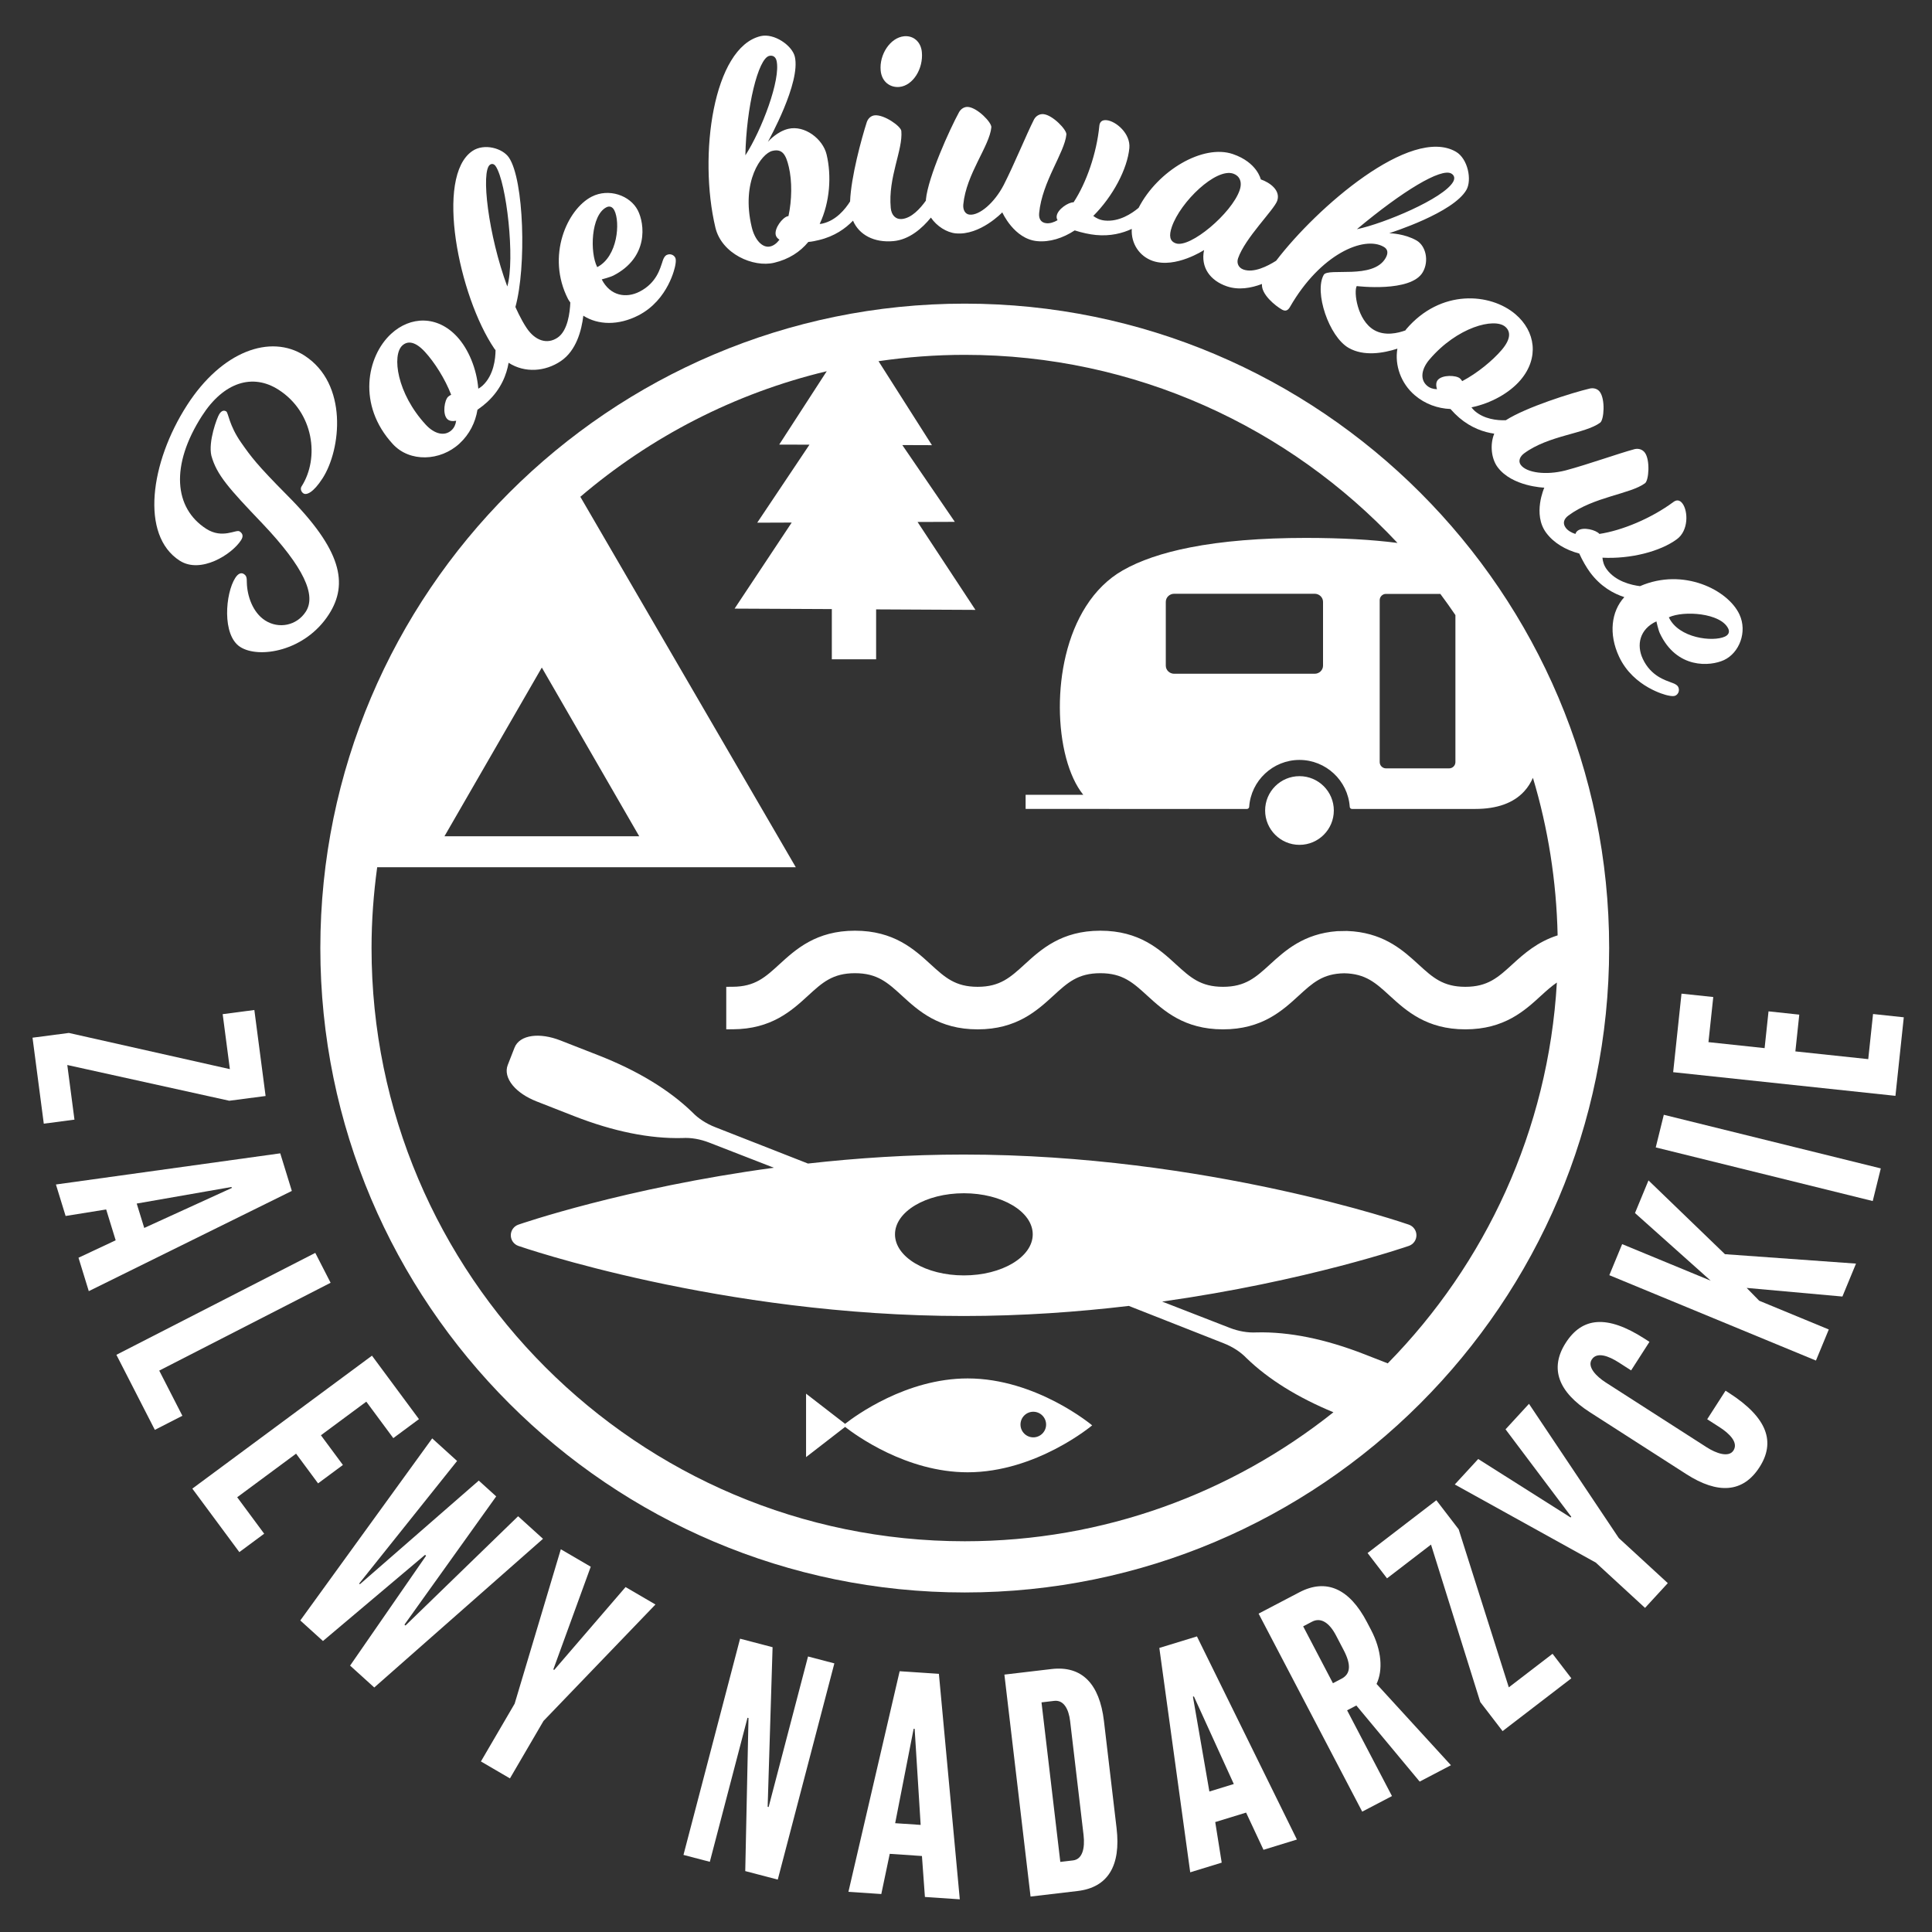<?xml version="1.0" encoding="utf-8"?>
<!-- Generator: Adobe Illustrator 15.0.0, SVG Export Plug-In . SVG Version: 6.00 Build 0)  -->
<!DOCTYPE svg PUBLIC "-//W3C//DTD SVG 1.1//EN" "http://www.w3.org/Graphics/SVG/1.1/DTD/svg11.dtd">
<svg version="1.1" id="Layer_1" xmlns="http://www.w3.org/2000/svg" xmlns:xlink="http://www.w3.org/1999/xlink" x="0px" y="0px"
	 width="300px" height="300px" viewBox="0 0 300 300" enable-background="new 0 0 300 300" xml:space="preserve">
<rect x="0" y="0" width="300" height="300" fill="#333333" stroke="none"/>
<g>
	<path fill="#FFFFFF" d="M41.171,96.342c-1.943-1.247-2.793-3.84-2.842-5.858c0-0.817-0.058-1.088-0.472-1.354
		c-0.372-0.239-0.848-0.134-1.326,0.61c-1.542,2.399-2.085,8.888,0.769,10.718c2.895,1.861,10.078,0.687,13.771-5.063
		c3.055-4.756,1.984-10.002-6.44-18.451c-4.788-4.827-5.653-6.028-7.207-8.249c-1.858-2.658-1.958-4.592-2.291-4.806
		c-0.33-0.211-0.711-0.165-1.083,0.416c-0.346,0.538-1.742,4.258-1.227,6.459c0.829,2.984,2.706,5.067,7.913,10.517
		c6.515,6.869,8.375,11.163,6.754,13.687C46.082,97.159,43.283,97.697,41.171,96.342z"/>
	<path fill="#FFFFFF" d="M27.906,87.062c3.269,2.099,8.113-0.982,9.521-3.176c0.345-0.538,0.351-1.001-0.228-1.375
		c-0.54-0.345-2.654,1.22-5.176-0.399c-5.005-3.217-5.597-9.848-0.656-17.542c3.376-5.254,7.88-6.628,11.893-4.05
		c5.459,3.508,6.399,10.598,3.557,15.025c-0.214,0.328-0.068,0.833,0.304,1.072c0.457,0.291,1.512-0.08,2.975-2.357
		c2.87-4.466,3.991-14.674-2.836-19.057c-5.253-3.374-12.818-0.697-18.238,7.745C23.336,71.799,21.742,83.105,27.906,87.062z"/>
	<path fill="#FFFFFF" d="M71.353,68.871c1.555-1.435,2.465-3.277,2.788-5.246c0.572-0.396,1.075-0.792,1.51-1.194
		c2.191-2.021,3.025-4.333,3.325-6.099c2.524,1.624,5.692,1.378,8.121-0.271c2.396-1.625,3.211-4.76,3.483-7.039
		c2.282,1.459,5.444,1.545,8.544-0.045c4.722-2.423,5.702-7.624,5.702-7.624s0.233-0.945,0.029-1.34
		c-0.247-0.479-0.843-0.673-1.367-0.403c-0.438,0.223-0.648,1.106-0.648,1.106c-0.321,0.881-0.845,3.195-3.515,4.564
		c-2.098,1.077-4.564,0.685-5.887-1.895c0,0,1.313-0.344,1.795-0.588c5.512-2.828,4.884-8.031,3.807-10.132
		c-1.188-2.319-4.499-3.493-7.166-2.125c-3.805,1.951-7.094,9.218-3.662,15.91c0.1,0.193,0.234,0.348,0.347,0.527
		c-0.062,1.529-0.394,4.379-1.971,5.448c-1.667,1.131-3.512,0.425-4.782-1.447c-0.967-1.425-1.772-3.314-1.772-3.314
		c1.722-6.217,1.341-19.738-1.006-23.196c-0.992-1.464-3.848-2.26-5.679-1.019c-5.857,3.975-2.122,22.528,3.423,30.705
		c0.054,0.08,0.121,0.135,0.176,0.211c-0.007,1.331-0.269,3.905-2.032,5.532c-0.215,0.202-0.431,0.33-0.645,0.459
		c-0.255-3.105-1.526-6.149-3.292-8.068c-3.067-3.324-7.249-3.217-10.249-0.447c-3.761,3.467-5.319,11.062,0.282,17.131
		C63.614,71.795,68.356,71.64,71.353,68.871z M94.157,32.19c0.48-0.248,0.943-0.101,1.237,0.47c0.941,1.838,0.534,7.183-2.658,8.82
		C91.569,39.206,91.751,33.423,94.157,32.19z M76.094,25.57c0.285-0.194,0.627-0.129,0.874,0.237
		c1.685,2.483,3.034,14.456,1.802,18.678C75.828,36.56,74.63,26.564,76.094,25.57z M62.469,53.652
		c0.83-0.767,2.01-0.648,3.508,0.977c1.468,1.591,3.137,4.199,4.081,6.674c-0.14,0.062-0.318,0.159-0.462,0.291
		c-0.581,0.534-0.909,2.647-0.175,3.443c0.299,0.324,0.782,0.412,1.413,0.299c-0.093,0.623-0.32,1.101-0.718,1.465
		c-1.085,1.002-2.669,0.59-4.005-0.858C61.611,61.064,60.842,55.153,62.469,53.652z"/>
	<path fill="#FFFFFF" d="M120.22,40.798c2.249-0.536,4.003-1.662,5.296-3.23c0.599-0.042,1.171-0.181,1.65-0.293
		c2.434-0.58,4.139-1.809,5.289-3.012c0.934,2.191,3.263,3.459,6.292,3.176c2.46-0.231,4.444-1.984,5.804-3.653
		c0.911,1.348,2.457,2.317,3.856,2.451c3.771,0.361,7.229-3.261,7.229-3.261s1.827,4.127,5.4,4.467
		c1.961,0.188,3.996-0.457,5.844-1.665c1.1,0.354,2.311,0.618,3.291,0.711c2.271,0.217,4.137-0.275,5.57-0.945
		c-0.137,2.268,1.189,4.258,3.262,4.972c3.538,1.211,7.963-1.691,7.963-1.691c-0.567,2.715,0.972,4.754,3.528,5.63
		c1.831,0.628,3.777,0.282,5.463-0.359c-0.141,1.635,2.125,3.415,3.097,3.972c0.596,0.344,0.964,0.101,1.257-0.412
		c4.701-8.185,11.478-11.097,14.546-9.333c0.597,0.34,0.784,0.903,0.296,1.755c-1.936,3.369-8.938,1.442-9.6,2.596
		c-1.517,2.644,0.789,9.579,3.859,11.343c2.364,1.358,5.402,0.827,7.575,0.121c-0.442,2.543,0.532,5.385,2.702,7.235
		c1.609,1.371,3.547,2.054,5.54,2.138c0.461,0.52,0.915,0.974,1.363,1.357c1.859,1.584,3.805,2.238,5.433,2.472
		c-0.701,1.717-0.445,3.893,0.516,5.189c2.252,3.043,7.256,3.194,7.256,3.194s-1.845,4.12,0.291,7.002
		c1.17,1.582,3.013,2.667,5.143,3.23c0.474,1.054,1.09,2.127,1.674,2.922c1.643,2.219,3.66,3.306,5.319,3.843
		c-2.039,2.224-2.454,5.731-0.822,9.232c2.242,4.813,7.4,5.989,7.4,5.989s0.938,0.266,1.341,0.08
		c0.489-0.228,0.703-0.814,0.454-1.35c-0.207-0.447-1.082-0.689-1.082-0.689c-0.869-0.354-3.162-0.969-4.428-3.687
		c-0.995-2.139-0.511-4.587,2.118-5.814c0,0,0.292,1.33,0.52,1.819c2.618,5.615,7.842,5.188,9.981,4.191
		c2.36-1.101,3.662-4.364,2.395-7.082c-1.775-3.815-8.722-7.315-15.442-4.393c-1.353-0.169-3.775-0.731-5.156-2.597
		c-0.468-0.635-0.622-1.254-0.676-1.823c4.324,0.221,8.963-0.948,11.572-2.879c1.817-1.345,1.738-4.343,0.86-5.529
		c-0.439-0.594-0.932-0.596-1.406-0.247c-3.438,2.547-7.972,4.434-11.497,4.964c-0.507-0.604-2.5-1.147-3.368-0.505
		c-0.158,0.119-0.287,0.276-0.357,0.511c-0.638-0.2-1.188-0.532-1.508-0.963c-0.496-0.672-0.326-1.349,0.426-1.905
		c3.95-2.927,9.598-3.313,11.891-5.01c0.592-0.441,0.818-3.603-0.028-4.749c-0.382-0.516-0.991-0.675-1.571-0.551
		c-2.602,0.701-7.135,2.343-10.759,3.316c-3.035,0.776-6.03,0.365-6.938-0.86c-0.439-0.594-0.119-1.32,0.513-1.788
		c3.832-2.836,9.448-3.019,11.821-4.774c0.592-0.439,0.819-3.604-0.06-4.788c-0.35-0.476-0.96-0.637-1.541-0.513
		c-2.767,0.654-9.908,2.902-13.063,4.93c-1.397,0.038-3.337-0.182-4.791-1.421c-0.223-0.192-0.38-0.388-0.535-0.586
		c3.055-0.625,5.923-2.25,7.614-4.235c2.933-3.44,2.325-7.575-0.781-10.221c-3.891-3.318-11.614-3.957-16.971,2.33
		c-0.048,0.055-0.074,0.122-0.119,0.179c-1.142,0.418-3.168,0.915-4.849-0.051c-2.642-1.518-3.199-5.978-2.709-6.832
		c0,0,8.417,1.037,10.257-2.159c1.003-1.747,0.479-4.089-0.973-4.924c-1.834-1.052-4.007-1.11-4.229-1.126
		c0.296-0.112,9.917-3.145,11.976-6.727c0.881-1.536,0.235-4.852-1.639-5.931c-7.024-4.034-21.624,8.693-27.902,16.929
		c-1.342,0.855-3.467,1.925-5.062,1.378c-0.789-0.272-1.11-1.004-0.855-1.749c1.086-3.163,5.601-7.541,6.08-8.937
		c0.559-1.627-1.157-2.84-2.553-3.32c0,0-0.555-2.634-4.322-3.926c-4.646-1.595-11.675,2.555-14.65,8.346
		c-1.067,0.893-3.013,2.184-5.229,1.973c-0.783-0.076-1.348-0.375-1.81-0.716c3.062-3.065,5.292-7.298,5.602-10.53
		c0.215-2.252-2.07-4.197-3.538-4.341c-0.733-0.07-1.065,0.293-1.122,0.881c-0.408,4.259-2.034,8.897-3.999,11.87
		c-0.788-0.028-2.524,1.093-2.629,2.17c-0.018,0.194,0.012,0.395,0.141,0.606c-0.574,0.34-1.187,0.528-1.725,0.476
		c-0.833-0.078-1.223-0.661-1.133-1.588c0.468-4.896,3.956-9.356,4.228-12.194c0.07-0.734-2.133-3.019-3.553-3.157
		c-0.636-0.06-1.162,0.284-1.46,0.8c-1.218,2.403-3.026,6.875-4.729,10.22c-1.451,2.776-3.762,4.727-5.28,4.586
		c-0.734-0.072-1.06-0.796-0.984-1.581c0.452-4.749,4.075-9.045,4.354-11.982c0.07-0.734-2.131-3.019-3.599-3.161
		c-0.588-0.056-1.115,0.289-1.411,0.804c-1.437,2.63-4.815,10.064-5.152,13.587c-0.004,0.049,0.007,0.095,0.005,0.144
		c-0.894,1.258-2.237,2.725-3.721,2.864c-0.979,0.089-1.636-0.586-1.742-1.714c-0.446-4.749,1.917-9.02,1.641-11.958
		c-0.068-0.733-2.662-2.564-4.129-2.425c-0.587,0.055-1.039,0.492-1.233,1.052c-0.812,2.528-2.456,8.531-2.593,12.321
		c-0.748,1.192-2.155,2.926-4.231,3.42c-0.19,0.044-0.334,0.079-0.489,0.066c1.613-3.417,1.848-7.519,1.074-10.771
		c-0.581-2.438-3.419-4.596-5.957-3.99c-1.674,0.397-3.001,1.827-3.158,2.016c0.134-0.284,5.135-9.212,4.178-13.229
		c-0.41-1.724-3.204-3.685-5.31-3.184c-7.366,1.755-9.688,18.534-7.021,29.73C112.053,39.409,116.968,41.577,120.22,40.798z
		 M268.369,97.627c0.229,0.491,0.062,0.949-0.519,1.219c-1.871,0.872-7.198,0.26-8.713-2.991
		C261.454,94.775,267.228,95.177,268.369,97.627z M221.968,55.821c4.306-5.05,10.079-6.524,11.766-5.087
		c0.859,0.734,0.885,1.916-0.551,3.6c-1.403,1.648-3.791,3.617-6.135,4.85c-0.08-0.134-0.197-0.299-0.347-0.427
		c-0.601-0.509-2.733-0.584-3.435,0.239c-0.285,0.335-0.316,0.826-0.13,1.44c-0.628-0.02-1.13-0.19-1.541-0.54
		C220.473,58.938,220.692,57.318,221.968,55.821z M225.359,26.948c0.513,0.295,0.572,0.784,0.278,1.295
		c-1.493,2.6-10.68,6.452-14.938,7.348C217.805,29.641,223.782,26.042,225.359,26.948z M181.959,35.234
		c1.341-3.906,6.847-9.195,9.544-8.271c0.931,0.32,1.452,1.227,0.987,2.576c-1.229,3.582-7.666,9.018-9.9,8.25
		C181.613,37.458,181.497,36.585,181.959,35.234z M119.925,23.431c1.577-0.379,2.114,0.605,2.559,2.474
		c0.536,2.245,0.479,5.192-0.049,7.643l-0.144,0.035c-0.765,0.18-2.084,1.861-1.833,2.915c0.07,0.287,0.28,0.54,0.577,0.722
		c-0.423,0.558-0.893,0.92-1.419,1.046c-1.245,0.297-2.423-1.042-2.889-3.003C115.029,28.135,118.25,23.828,119.925,23.431z
		 M119.444,8.679c0.572-0.138,1,0.167,1.136,0.74c0.696,2.92-2.326,10.819-4.838,14.702C115.885,16.657,117.72,9.091,119.444,8.679z
		"/>
	<path fill="#FFFFFF" d="M139.655,13.5c2.104-0.2,3.736-2.819,3.491-5.417c-0.151-1.613-1.33-2.587-2.749-2.454
		c-2.153,0.204-3.881,2.832-3.646,5.329C136.916,12.72,138.239,13.634,139.655,13.5z"/>
	<polygon fill="#FFFFFF" points="10.449,165.373 35.6,170.923 41.242,170.187 39.495,156.832 34.577,157.478 35.695,166.016 
		10.692,160.395 5.05,161.133 6.799,174.484 11.562,173.858 	"/>
	<path fill="#FFFFFF" d="M43.517,179.089l-34.834,4.838l1.506,4.889l6.298-1.012l1.475,4.788l-5.773,2.708l1.598,5.189
		l31.529-15.562L43.517,179.089z M22.398,190.676l-1.169-3.788l14.72-2.572l0.046,0.151L22.398,190.676z"/>
	<polygon fill="#FFFFFF" points="51.337,199.188 48.957,194.547 18.073,210.374 24.044,222.03 28.319,219.841 24.725,212.827 	"/>
	<polygon fill="#FFFFFF" points="49.39,230.337 53.247,227.479 49.832,222.867 56.879,217.648 61.072,223.312 65.055,220.361 
		57.759,210.508 29.865,231.153 37.165,241.011 41.022,238.153 36.831,232.492 45.975,225.724 	"/>
	<polygon fill="#FFFFFF" points="80.451,235.442 62.962,252.411 62.805,252.271 77.049,232.359 74.343,229.905 55.886,245.996 
		55.769,245.895 70.977,226.858 67.111,223.352 46.629,251.625 50.149,254.815 66.004,241.436 66.16,241.577 54.363,258.634 
		58.115,262.032 84.318,238.945 	"/>
	<polygon fill="#FFFFFF" points="86.055,259.309 85.919,259.23 91.729,243.279 87.084,240.568 79.914,264.549 74.677,273.517 
		79.185,276.149 84.396,267.225 101.779,249.146 97.137,246.438 	"/>
	<polygon fill="#FFFFFF" points="119.351,280.596 119.201,280.556 119.966,255.778 114.918,254.455 106.129,288.031 110.22,289.101 
		116.073,266.734 116.225,266.774 115.722,290.542 120.771,291.863 129.559,258.289 125.47,257.217 	"/>
	<path fill="#FFFFFF" d="M139.698,259.507l-7.954,34.254l5.104,0.344l1.311-6.242l4.999,0.338l0.462,6.358l5.415,0.365
		l-3.244-35.008L139.698,259.507z M139.001,283.105l2.87-14.663l0.155,0.011l0.933,14.918L139.001,283.105z"/>
	<path fill="#FFFFFF" d="M171.421,267.245c-0.685-5.805-3.438-8.632-8.152-8.076l-7.307,0.861l4.062,34.466l7.308-0.862
		c4.719-0.555,6.734-3.944,6.05-9.752L171.421,267.245z M166.616,288.883l-1.971,0.233l-2.921-24.773l1.97-0.232
		c1.502-0.177,2.257,1.313,2.472,3.125l2.084,17.672C168.499,287.031,168.066,288.716,166.616,288.883z"/>
	<path fill="#FFFFFF" d="M180.021,255.891l4.796,34.84l4.889-1.501l-1.005-6.301l4.792-1.469l2.702,5.777l5.188-1.595
		l-15.523-31.541L180.021,255.891z M187.792,278.186l-2.553-14.722l0.148-0.046l6.197,13.603L187.792,278.186z"/>
	<path fill="#FFFFFF" d="M212.894,253.09l-0.629-1.202c-2.71-5.18-6.289-6.839-10.496-4.641l-6.334,3.316l16.089,30.748l4.622-2.418
		l-6.969-13.316l1.435-0.75l9.834,11.817l4.855-2.541l-11.551-12.625C214.759,259.357,214.562,256.278,212.894,253.09z
		 M208.317,260.667l-1.339,0.702l-4.623-8.831l1.388-0.728c1.342-0.7,2.664,0.14,3.703,2.125l1.185,2.269
		C209.818,258.47,209.752,259.918,208.317,260.667z"/>
	<polygon fill="#FFFFFF" points="234.287,262.01 226.501,237.469 223.037,232.957 212.357,241.154 215.376,245.085 222.206,239.842 
		229.857,264.294 233.32,268.806 243.999,260.608 241.077,256.799 	"/>
	<polygon fill="#FFFFFF" points="237.42,217.985 233.779,221.945 243.986,235.518 243.882,235.634 229.536,226.555 225.897,230.509 
		247.796,242.64 255.44,249.673 258.975,245.829 251.368,238.832 	"/>
	<path fill="#FFFFFF" d="M268.467,216.284l-0.526-0.338l-2.849,4.435l1.933,1.24c1.536,0.988,2.937,2.379,2.146,3.611
		c-0.734,1.142-2.701,0.438-4.149-0.494l-15.679-10.065c-1.493-0.959-2.908-2.427-2.174-3.567c0.79-1.229,2.596-0.566,4.179,0.449
		l1.931,1.24l2.849-4.433l-0.792-0.51c-5.84-3.75-9.668-3.294-12.206,0.659c-2.566,3.996-1.128,7.648,3.747,10.779l14.975,9.614
		c4.874,3.133,8.797,2.921,11.361-1.077C275.694,223.965,274.527,220.175,268.467,216.284z"/>
	<polygon fill="#FFFFFF" points="255.976,183.293 253.88,188.361 265.639,198.866 251.888,193.187 249.895,198.01 281.98,211.266 
		283.974,206.441 273.167,201.976 271.221,199.986 286.088,201.326 288.2,196.212 267.85,194.75 	"/>
	
		<rect x="257.308" y="177.211" transform="matrix(-0.971 -0.24 0.24 -0.971 498.112 420.323)" fill="#FFFFFF" width="34.7" height="5.218"/>
	<polygon fill="#FFFFFF" points="290.846,157.456 290.1,164.463 278.785,163.261 279.39,157.552 274.616,157.042 274.008,162.753 
		265.288,161.823 266.035,154.817 261.102,154.294 259.808,166.489 294.324,170.162 295.619,157.965 	"/>
	<path fill="#FFFFFF" d="M131.226,221.092l-6.061-4.685v9.853l6.061-4.689c1.608,1.256,9.515,7.045,19.03,7.045
		c10.682,0,19.335-7.287,19.335-7.287s-8.653-7.287-19.335-7.287C140.741,214.041,132.834,219.831,131.226,221.092z
		 M160.451,219.215c1.096,0,1.988,0.893,1.988,1.988c0,1.097-0.893,1.987-1.988,1.987c-1.1,0-1.989-0.891-1.989-1.987
		C158.462,220.107,159.352,219.215,160.451,219.215z"/>
	<path fill="#FFFFFF" d="M249.869,147.213c0-55.175-44.888-100.064-100.063-100.064S49.741,92.038,49.741,147.213
		c0,55.176,44.889,100.064,100.064,100.064S249.869,202.389,249.869,147.213z M225.996,95.51v22.825
		c0,0.536-0.434,0.976-0.973,0.976h-9.811c-0.533,0-0.973-0.44-0.973-0.976v-25.14c0-0.536,0.439-0.975,0.973-0.975h8.442
		C224.46,93.298,225.238,94.396,225.996,95.51z M84.133,103.657l15.124,26.197H69.016L84.133,103.657z M57.693,147.213
		c0-4.259,0.315-8.444,0.877-12.552h64.999l-33.454-57.52c10.873-9.276,23.917-16.066,38.261-19.498l-7.381,11.393l4.698,0.014
		l-8.112,12.114l5.355-0.02l-8.868,13.362l15.098,0.073v7.796h6.878v-7.75l15.422,0.078l-8.987-13.65l5.784-0.02l-8.15-11.922
		l4.599,0.016l-8.295-13.042c4.373-0.64,8.841-0.984,13.388-0.984c26.484,0,50.379,11.251,67.198,29.207
		c-4.009-0.517-8.715-0.778-14.224-0.78h-0.018c-6.945,0-12.992,0.497-17.969,1.478c-4.295,0.842-7.825,2.049-10.491,3.586
		c-2.233,1.285-4.146,3.16-5.677,5.568c-1.385,2.174-2.438,4.737-3.131,7.624c-1.246,5.176-1.224,11.13,0.056,15.937
		c0.626,2.328,1.524,4.275,2.609,5.628c0.015,0.025,0.036,0.037,0.056,0.066h-8.955v2.196h12.94c0.012,0,0.027,0.003,0.039,0.003
		h21.39c0.182,0,0.334-0.146,0.345-0.324c0.279-4.083,3.709-7.288,7.808-7.288c4.1,0,7.527,3.205,7.809,7.288
		c0.011,0.179,0.163,0.324,0.345,0.324h19.146c3.374,0,5.938-0.918,7.601-2.736c0.584-0.636,1.018-1.349,1.353-2.096
		c2.334,7.776,3.655,15.98,3.835,24.463c-3.149,0.997-5.253,2.875-7.039,4.51c-2.214,2.023-3.814,3.478-7.293,3.478
		c-3.477,0-5.074-1.458-7.289-3.486c-2.274-2.081-5.074-4.634-10.062-5.12c0,0-1.02-0.065-1.029-0.065l-1.527,0.029
		c-5.201,0.394-8.078,3.019-10.419,5.156c-2.219,2.028-3.824,3.486-7.302,3.486c-3.477,0-5.078-1.458-7.299-3.486
		c-2.538-2.329-5.694-5.226-11.744-5.226c-6.044,0-9.212,2.897-11.768,5.234c-2.212,2.02-3.81,3.478-7.287,3.478
		c-3.477,0-5.075-1.455-7.297-3.488c-2.543-2.328-5.709-5.225-11.753-5.225c-6.034,0-9.195,2.895-11.745,5.226
		c-2.196,2.012-3.783,3.463-7.238,3.48l-1.004,0.006v6.6l1.007-0.004c6.013-0.017,9.16-2.898,11.689-5.215
		c2.213-2.03,3.811-3.494,7.29-3.494c3.477,0,5.077,1.459,7.301,3.494c2.54,2.326,5.698,5.226,11.75,5.226
		c6.05,0,9.212-2.899,11.756-5.226c2.213-2.03,3.811-3.494,7.299-3.494c3.471,0,5.069,1.464,7.317,3.519
		c2.542,2.316,5.704,5.201,11.726,5.201c6.047,0,9.211-2.896,11.756-5.229c2.168-1.987,3.733-3.426,7.064-3.479
		c3.334,0.062,4.898,1.496,7.079,3.495c2.541,2.321,5.703,5.212,11.729,5.212c6.06,0,9.218-2.899,11.769-5.24
		c0.855-0.781,1.625-1.468,2.445-2.026c-1.325,22.968-11.102,43.696-26.26,59.132l-3.576-1.397
		c-6.105-2.387-11.747-3.532-16.783-3.409c-1.357,0.077-2.792-0.169-4.189-0.712l-10.479-4.076
		c22.467-3.166,38.098-8.574,38.314-8.65c0.698-0.247,1.167-0.904,1.167-1.647c0-0.738-0.469-1.396-1.167-1.644
		c-0.311-0.11-31.413-10.889-69.145-10.889c-8.484,0-16.63,0.547-24.17,1.396l-14.394-5.644c-1.398-0.544-2.627-1.342-3.547-2.303
		c-3.621-3.511-8.55-6.498-14.662-8.885L87,161.551c-1.547-0.604-3.102-0.846-4.372-0.675c-1.378,0.182-2.349,0.818-2.733,1.805
		l-1.052,2.69c-0.383,0.978-0.104,2.11,0.785,3.181c0.825,0.989,2.129,1.862,3.672,2.466l5.855,2.294
		c6.104,2.387,11.76,3.525,16.786,3.401c1.35-0.084,2.788,0.164,4.196,0.715l10.031,3.898c-23.212,3.133-39.467,8.764-39.69,8.842
		c-0.695,0.248-1.161,0.905-1.161,1.644c0,0.743,0.466,1.4,1.161,1.647c0.311,0.109,31.42,10.889,69.155,10.889
		c9.043,0,17.702-0.625,25.65-1.567l14.724,5.8c1.398,0.547,2.63,1.345,3.548,2.305c3.393,3.289,7.935,6.106,13.498,8.411
		c-15.732,12.521-35.624,20.029-57.247,20.029C99.015,239.325,57.693,198.004,57.693,147.213z M205.44,93.457v9.907
		c0,0.693-0.583,1.256-1.297,1.256h-21.818c-0.718,0-1.301-0.563-1.301-1.256v-9.907c0-0.695,0.583-1.258,1.301-1.258h21.818
		C204.857,92.199,205.44,92.762,205.44,93.457z M160.362,191.667c0,3.518-4.783,6.377-10.693,6.377
		c-5.912,0-10.695-2.859-10.695-6.377c0-3.521,4.784-6.38,10.695-6.38C155.579,185.287,160.362,188.146,160.362,191.667z"/>
	<path fill="#FFFFFF" d="M201.782,131.188c2.945,0,5.334-2.391,5.334-5.333c0-2.946-2.389-5.333-5.334-5.333
		c-2.946,0-5.334,2.386-5.334,5.333C196.448,128.797,198.836,131.188,201.782,131.188z"/>
</g>
</svg>
